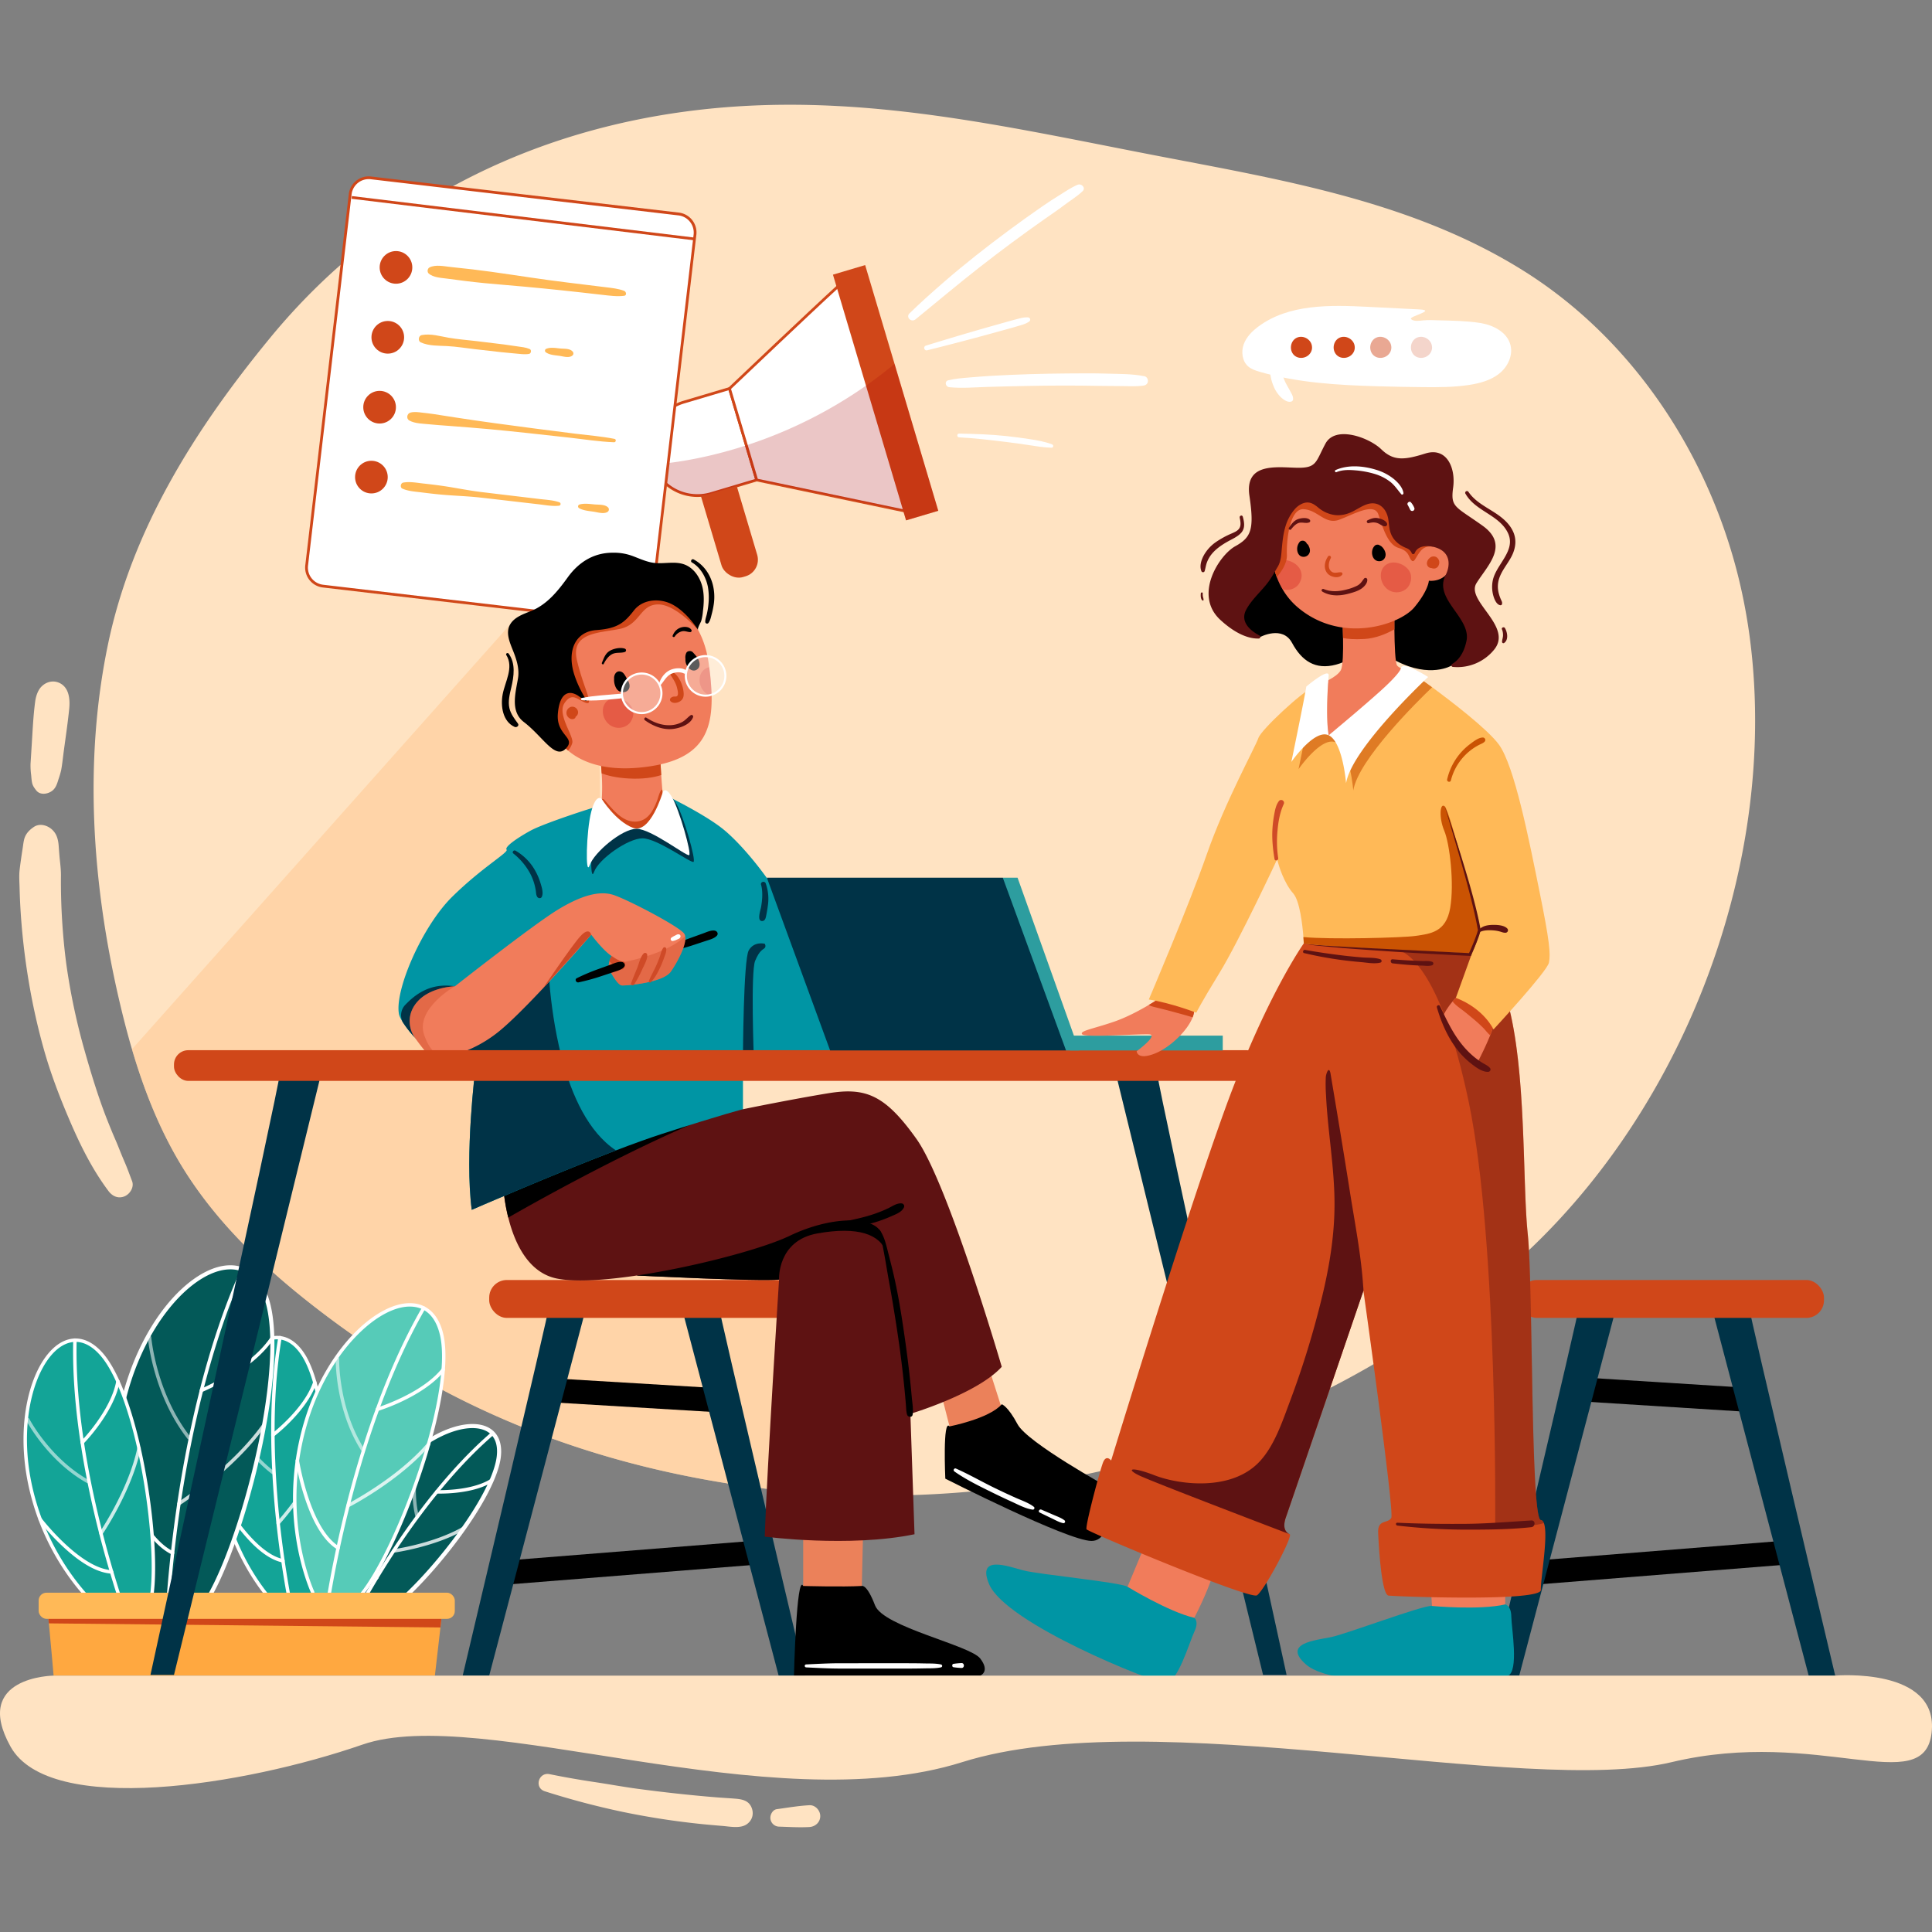 <svg id="guides" xmlns="http://www.w3.org/2000/svg" viewBox="0 0 2048 2048"><rect x="0" y="0" width="2048" height="2048" fill="#808080" stroke="none"/><defs><style>.cls-1{fill:#ffe3c2;}.cls-2{opacity:0.5;}.cls-3{fill:#ffc68d;}.cls-4{fill:#d04719;}.cls-5{fill:#fff;}.cls-6{opacity:0.23;}.cls-7{fill:#a80505;}.cls-8{fill:#ffb957;}.cls-9{fill:#13a497;}.cls-10{opacity:0.55;}.cls-11{opacity:0.79;}.cls-12{fill:#035958;}.cls-13{fill:#56cbb8;}.cls-14{fill:#ffa840;}.cls-15{fill:#003347;}.cls-16{fill:#eb815a;}.cls-17{fill:#5e1212;}.cls-18{fill:#0095a4;}.cls-19{fill:#f17c5b;}.cls-20{opacity:0.39;}.cls-21{fill:#cf4a27;}.cls-22{opacity:0.34;}.cls-23{fill:#ce1b1b;}.cls-24{opacity:0.36;}.cls-25{fill:#2d9d9f;}.cls-26{opacity:0.61;}.cls-27{fill:#ca5303;}.cls-28{opacity:0.47;}</style></defs><path class="cls-1" d="M1585.54,1356.27c-198.58,163-456,242-710.87,227.36a1033.44,1033.44,0,0,1-108.66-12c-151.85-25-289.42-79.87-413.26-171.74-61.67-45.74-120-98.12-160-163.66-23.49-38.5-40.1-80.65-52.85-124-5.36-18.17-10-36.55-14.26-55C97.7,935.62,88.85,807.32,114.18,684.45,139.61,561,207,454.7,286.18,358.34c122.26-148.85,293.57-230,485.18-244.81,158.26-12.22,305.93,23,459.75,52.47,132.59,25.44,269.57,48.68,385.83,122.27C1731.72,360.93,1811.49,482.84,1843.3,614a591.11,591.11,0,0,1,11.83,64.14C1886.61,924.55,1777.6,1198.64,1585.54,1356.27Z"/><g class="cls-2"><path class="cls-3" d="M874.67,1583.63a1033.44,1033.44,0,0,1-108.66-12c-151.85-25-289.42-79.87-413.26-171.74-61.67-45.74-120-98.12-160-163.66-23.49-38.5-40.1-80.65-52.85-124L540.69,662.05s30.45,16.49,70.94,38,17.47,247.82,19.66,371.76S705,1225.78,843.23,1282.43s30.64,237.34,27.13,246.76C869.48,1531.53,872.85,1553.1,874.67,1583.63Z"/></g><path class="cls-1" d="M140,1252c-2.54-6.59-4.87-13.25-7.68-19.73-.55-1.29-1.1-2.58-1.66-3.86h0c-.25-.6-.51-1.21-.76-1.82q-1.85-4.46-3.63-8.93-2.25-5.69-4.69-11.27c-.56-1.28-1.11-2.57-1.66-3.85-.1-.24-.21-.47-.31-.71l-.31-.76q-3.58-8.65-7-17.39c-8.9-23.2-16.06-46.86-22.83-70.75A676.46,676.46,0,0,1,73,1039.55q-1.5-8.92-2.75-17.9c-.09-.64-.16-1.31-.26-2-.11-.9-.23-1.8-.34-2.71q-.6-4.83-1.13-9.67-2-18.67-3-37.44-1.11-20.85-.91-41.74c.07-7-1-13.94-1.59-20.88-.3-3.48-.55-7-.81-10.44-.51-6.93-2.08-13.18-7.54-17.84-5-4.27-12.71-6.36-18.67-2.41-4.92,3.27-8.88,7.32-10.39,13.23-.78,3.06-1.09,6.31-1.58,9.43-1.19,7.52-2.29,15.08-3.2,22.64-.78,6.39-.23,13.07-.07,19.49q.24,9.4.74,18.79a725.55,725.55,0,0,0,8.86,79.71,680.08,680.08,0,0,0,16.35,73.32c7.2,25.53,16.73,50.3,27.18,74.67,11.28,26.3,23.88,51.75,41.08,74.72,4.13,5.53,10.33,8.46,17.1,5.61C137.8,1265.72,142.44,1258.38,140,1252Z"/><path class="cls-1" d="M63.7,724.29c-6.69-3.49-14.13-1.9-19.43,3.21-4.22,4.06-6.26,10.63-7,16.37-1.92,14.28-2.57,28.69-3.47,43.06q-.71,11.33-1.42,22.65A72.86,72.86,0,0,0,33,821.29c.28,2.79.42,5.64,1,8.39.65,3.25,2.4,5.6,4.39,8.16,4.32,5.56,12.92,3.89,17.48,0,3.55-3,4.82-7.55,6.15-11.86a88.64,88.64,0,0,0,2.82-9.65c1.28-6.88,1.92-14,2.88-20.88,2-14.8,4.19-29.57,5.68-44.44C74.3,741.39,73.34,729.33,63.7,724.29Z"/><rect class="cls-4" x="751.92" y="492.21" width="39.44" height="121.62" rx="18.34" transform="translate(-125.67 243.02) rotate(-16.57)"/><path class="cls-5" d="M773.28,411.87l28.84,96.95-48.47,14.43a50.59,50.59,0,0,1-61.8-30.76c-.4-1.08-.77-2.18-1.1-3.3a50.58,50.58,0,0,1,34-62.9Z"/><path class="cls-4" d="M739.31,526.8A52.19,52.19,0,0,1,690.48,493c-.4-1.08-.78-2.22-1.13-3.39a52,52,0,0,1,35-64.72l49.88-14.84,29.68,99.76-49.88,14.84A51.93,51.93,0,0,1,739.31,526.8Zm33-113.12-47.07,14a49.12,49.12,0,0,0-33.07,61.09c.33,1.1.69,2.18,1.07,3.19a49.15,49.15,0,0,0,60,29.88l47.08-14Z"/><path class="cls-5" d="M894.49,298.3l31.24,105,41.7,140.17-10-2.1-155.3-32.53-28.84-96.95s87.35-83,113.75-107.11C891.68,300.52,894.44,298.1,894.49,298.3Z"/><path class="cls-4" d="M969.53,545.38,801,510.07l-29.35-98.64.65-.62c.87-.83,87.66-83.31,113.77-107.13,7.78-7.09,7.86-7.07,8.83-6.8l.78.22.24.78ZM803.28,507.57l162.06,33.94L893.7,300.74c-1,.89-2.76,2.43-5.69,5.1-24.89,22.7-105,98.81-113.08,106.47Z"/><rect class="cls-4" x="920.98" y="280.43" width="35.61" height="271.75" transform="translate(-79.74 285.02) rotate(-16.57)"/><g class="cls-6"><path class="cls-7" d="M948.28,385.77l46.33,155.68-34.14,10.16-3.05-10.26-155.3-32.53-48.47,14.43a50.59,50.59,0,0,1-61.8-30.76c16.26-1.15,53-5.31,99.34-20.42A480.7,480.7,0,0,0,918,408.81q3.87-2.7,7.75-5.53Q937,395,948.28,385.77Z"/></g><path class="cls-5" d="M970.46,338.55c22.54-18.39,44.79-37.14,67.71-55.08s46.13-35.1,69.85-51.75c6.51-4.57,13.14-9,19.47-13.8,6.65-5.06,13.89-9.4,20-15.14,3.93-3.69-1.06-8.68-5.31-6.88-6.7,2.85-12.66,7-18.87,10.83s-12.23,7.75-18.22,11.89q-18.19,12.58-36,25.78c-23.35,17.33-46.35,35.33-68.31,54.39-12.5,10.85-24.88,21.83-36.69,33.42-4.2,4.13,2,9.92,6.35,6.34Z"/><path class="cls-5" d="M982.84,371.32q27.45-6.82,54.75-14.17c8.87-2.38,17.72-4.86,26.57-7.29,4.67-1.28,9.33-2.56,14-3.95,4.32-1.29,9.06-2.38,12.77-5.05a2.38,2.38,0,0,0-1.19-4.4c-4.57-.36-9.18,1.16-13.55,2.29s-8.87,2.4-13.29,3.66c-9.07,2.57-18.15,5.1-27.2,7.72q-27.17,7.9-54.19,16.24c-3.15,1-1.85,5.76,1.37,4.95Z"/><path class="cls-5" d="M1006.24,410.45c13.1,1.3,26.64.16,39.77-.28,13.51-.45,27-.69,40.53-1q39.82-.87,79.66-.11c7.48.14,15,.09,22.44.2,7.78.12,15.44.52,23.17-.43,2.55-.31,4.64-1.7,5-4.42.32-2.36-1.16-5.1-3.66-5.6-13.14-2.66-27.05-2.34-40.44-2.77s-27.06-.26-40.56-.17c-27.05.19-54.08,1-81.08,2.52-7.74.45-15.43,1.08-23.15,1.72s-15.24,1.21-22.68,3c-4.36,1-3,6.93,1,7.33Z"/><path class="cls-5" d="M1016.7,463.6c16.44.86,32.87,2.86,49.22,4.82,8.24,1,16.47,2.15,24.67,3.4,8,1.22,16.06,2.64,24.12,2.76,2.16,0,2.31-2.87.48-3.56-7.74-2.95-16.14-4.37-24.3-5.62s-16.15-2.28-24.26-3.16c-16.63-1.81-33.23-2.25-49.93-2.61-2.57-.06-2.54,3.84,0,4Z"/><rect class="cls-5" x="346.88" y="206.2" width="368.02" height="435.71" rx="19.75" transform="translate(52.98 -58.93) rotate(6.69)"/><path class="cls-4" d="M671,661.15a21.26,21.26,0,0,1-2.51-.15L342.22,622.75a21.21,21.21,0,0,1-18.6-23.54L369.75,205.7a21.23,21.23,0,0,1,23.54-18.6l326.28,38.25a21.24,21.24,0,0,1,18.6,23.54L692,642.4a21.22,21.22,0,0,1-21,18.75Zm-2.17-3a18.29,18.29,0,0,0,20.29-16l46.14-393.51a18.32,18.32,0,0,0-16-20.3L393,190a18.29,18.29,0,0,0-20.3,16L326.52,599.55a18.31,18.31,0,0,0,16,20.3Z"/><rect class="cls-4" x="552.32" y="44.76" width="2.92" height="368.02" transform="matrix(0.12, -0.99, 0.99, 0.12, 262.09, 752.15)"/><circle class="cls-4" cx="419.76" cy="283.45" r="17.31"/><circle class="cls-4" cx="411.07" cy="357.55" r="17.31"/><circle class="cls-4" cx="402.39" cy="431.65" r="17.31"/><circle class="cls-4" cx="393.7" cy="505.75" r="17.31"/><path class="cls-8" d="M454.46,290c4.94,4.14,12.64,4.48,18.81,5.28,6.74.88,13.47,1.78,20.22,2.62,13.69,1.7,27.39,3,41.14,4.11q40.85,3.42,81.57,8l22.37,2.54c7.56.85,15.52,2,23.1,1,3-.4,2.15-4.39,0-5.22-6.06-2.34-13.07-3.06-19.49-3.85L622,302c-13.54-1.64-27.09-3.29-40.61-5.12-26.9-3.66-53.7-8.15-80.66-11.35-7.69-.92-15.39-1.71-23.1-2.52-6.87-.72-15.88-2.77-22.3.46-2.25,1.13-2.81,4.85-.84,6.51Z"/><path class="cls-8" d="M446,362.93c8.63,3.91,18.67,3.43,27.95,3.93,9.81.52,19.65,2.14,29.41,3.27q14.34,1.67,28.69,3.25c4.77.52,9.56.94,14.34,1.37s9.62,1.22,14.39.41c2.29-.39,2.89-4.26.68-5.2-4.23-1.79-8.78-2.16-13.31-2.82s-9.29-1.39-13.95-2q-14.7-1.85-29.41-3.58c-9.62-1.14-19.39-1.88-28.94-3.5-9.4-1.6-19.26-4.71-28.85-2.85-3.39.66-4.26,6.22-1,7.69Z"/><path class="cls-8" d="M433.91,445.77c6,3.34,14.31,3.28,21.06,4,6.94.73,13.93,1.13,20.89,1.68,14.18,1.12,28.36,2.14,42.52,3.46,28.13,2.63,56.23,5.8,84.31,8.91,16,1.78,32.18,4.38,48.28,5,2,.07,2.51-3.16.48-3.57-13.66-2.71-27.73-3.8-41.55-5.51q-21.27-2.62-42.52-5.42c-28.21-3.69-56.37-7.4-84.49-11.76-7.84-1.22-15.68-2.47-23.54-3.66-3.85-.58-7.72-1-11.59-1.45-4.26-.49-8.55-1.22-12.75-.05-3.73,1.05-4.59,6.45-1.1,8.39Z"/><path class="cls-8" d="M426.63,518c6.46,2.8,13.57,3.1,20.49,4,6.71.83,13.41,1.64,20.14,2.26,13.9,1.29,27.85,1.61,41.73,3.16s27.82,3.21,41.73,4.81l20.14,2.32c6.93.8,14.64,2.31,21.59,1.53a1.86,1.86,0,0,0,.49-3.63c-6.34-2.29-14-2.64-20.64-3.44l-20.14-2.4q-20.86-2.48-41.73-5c-14.06-1.69-27.9-4.64-41.92-6.63-6.64-.94-13.29-1.73-20-2.47-7-.77-14.09-2.19-21.08-.94-2.84.5-3.58,5.26-.84,6.44Z"/><path class="cls-8" d="M613.76,538.62c4.45,2.56,10.19,3,15.19,3.75,4.46.62,10.92,2.8,15,.32a3.08,3.08,0,0,0,.62-4.79c-3.44-3.41-10-2.78-14.57-3.21-5-.47-10.81-1.34-15.73.12a2.11,2.11,0,0,0-.5,3.81Z"/><path class="cls-8" d="M578.7,373.51c4,2.82,9.36,3,14.08,3.66,4.09.56,10.14,2.6,13.72-.1a2.83,2.83,0,0,0,.56-4.35c-2.87-3.48-9.1-2.91-13.23-3.31-4.75-.46-10.05-1.52-14.64.28a2.12,2.12,0,0,0-.49,3.82Z"/><path class="cls-9" d="M292.09,1701.25s-58.42-57.26-61.31-153.84,57.26-163.68,90.8-111.05,30.66,226.14,9.26,261.42S292.09,1701.25,292.09,1701.25Z"/><path class="cls-5" d="M310.09,1716.24h-.35c-10.86-.25-18-12-19.12-13.87-1.83-1.84-15.51-15.91-29.69-40.92a247.06,247.06,0,0,1-32-114c-.94-31.23,4.76-62,16-86.63,10.52-23,25.09-38.79,40-43.37,14.42-4.43,28,1.93,38.16,17.92,15.06,23.63,24.6,75.28,25.52,138.17.84,57.47-5.69,107.78-16.24,125.18C325.35,1710.35,317.84,1716.24,310.09,1716.24Zm-16.4-15.86c.06.12,6.69,12,16.14,12.21,6.48.14,13-5.16,19.45-15.75,10.07-16.61,16.53-67.28,15.71-123.23-.91-62.25-10.24-113.19-24.95-136.27-9.36-14.69-21.12-20.35-34-16.39-13.88,4.28-27.63,19.37-37.72,41.4-11,24.13-16.63,54.32-15.71,85A243.58,243.58,0,0,0,264,1659.53c14.67,25.9,29.18,40.28,29.33,40.42l.19.19Z"/><path class="cls-5" d="M311.17,1719.27a1.83,1.83,0,0,1-1.78-1.41c-.09-.41-9.47-41.58-15.9-98.84-5.93-52.88-10.49-130.72,1.47-201.25a1.83,1.83,0,1,1,3.6.61c-11.89,70.1-7.35,147.55-1.44,200.18,6.4,57.07,15.74,98.07,15.83,98.48a1.83,1.83,0,0,1-1.37,2.19A1.9,1.9,0,0,1,311.17,1719.27Z"/><g class="cls-10"><path class="cls-5" d="M289.25,1562.72a1.78,1.78,0,0,1-1.11-.38c-36.19-27.65-51.51-70.91-51.66-71.35a1.82,1.82,0,1,1,3.45-1.19c.15.42,15.13,42.67,50.43,69.64a1.83,1.83,0,0,1-1.11,3.28Z"/></g><path class="cls-5" d="M289.27,1523.07a1.83,1.83,0,0,1-1.11-3.28c.34-.26,34.4-26.44,43.83-55a1.83,1.83,0,0,1,3.47,1.15c-5.13,15.53-17.13,30.15-26.3,39.67a180.3,180.3,0,0,1-18.79,17.08A1.77,1.77,0,0,1,289.27,1523.07Z"/><g class="cls-11"><path class="cls-5" d="M294.84,1616.41a1.78,1.78,0,0,1-1.23-.49,1.83,1.83,0,0,1-.11-2.58c.35-.37,35-38.35,49.86-78.75a1.83,1.83,0,0,1,3.43,1.27c-15.14,41.08-50.25,79.57-50.6,80A1.83,1.83,0,0,1,294.84,1616.41Z"/></g><path class="cls-5" d="M299.92,1656.31a1.55,1.55,0,0,1-.37,0c-13.83-2.8-29-14.4-45-34.49a241.08,241.08,0,0,1-19.91-29.18,1.83,1.83,0,0,1,3.19-1.78c.31.56,31.37,55.57,62.49,61.87a1.83,1.83,0,0,1-.36,3.62Z"/><path class="cls-12" d="M157.45,1702.81s-55.55-92-27.24-215.27,127.24-188.16,152.6-110.32S247,1673.8,208,1711.34,157.45,1702.81,157.45,1702.81Z"/><path class="cls-5" d="M180.68,1728.26a20.41,20.41,0,0,1-5.63-.78c-13.71-3.93-18.92-21.17-19.64-23.82-1.61-2.77-14.61-25.68-24.31-61.69a321.59,321.59,0,0,1-3-154.92c9.13-39.78,26.55-76.78,49-104.17,20.95-25.53,44.68-40.69,65.1-41.6,19.83-.88,35,11.64,42.68,35.26,11.37,34.91,6.43,103.46-13.22,183.38-18,73-42.92,134.51-62.13,153C199,1723.12,189.27,1728.26,180.68,1728.26Zm-21.11-26c.07.28,4.62,17.55,16.7,21,8.3,2.37,18.47-2.18,30.24-13.51,18.36-17.68,43.41-79.73,60.9-150.89,19.47-79.15,24.44-146.81,13.31-181-7.13-21.89-20.38-33.05-38.32-32.24-19.18.85-41.74,15.43-61.91,40-22.06,26.88-39.16,63.24-48.15,102.37a317.23,317.23,0,0,0,2.95,152.64c10.14,37.72,23.9,60.77,24,61l.17.28Z"/><path class="cls-5" d="M176.43,1731.51h-.05a1.82,1.82,0,0,1-1.78-1.87c0-.55,1.69-55.77,12.46-130.4,9.94-68.9,29.89-168.94,68.48-254.2a1.83,1.83,0,0,1,3.33,1.51c-38.41,84.86-58.28,184.51-68.19,253.16-10.74,74.43-12.41,129.48-12.43,130A1.83,1.83,0,0,1,176.43,1731.51Z"/><g class="cls-10"><path class="cls-5" d="M200.32,1526a1.83,1.83,0,0,1-1.44-.7c-36.9-47-42.09-106.68-42.14-107.28a1.83,1.83,0,1,1,3.64-.29c.05.58,5.17,59.25,41.37,105.31a1.83,1.83,0,0,1-.3,2.57A1.87,1.87,0,0,1,200.32,1526Z"/></g><path class="cls-5" d="M213.47,1475.75a1.83,1.83,0,0,1-.69-3.52c.52-.22,52.79-22.07,74.38-55.23a1.83,1.83,0,0,1,3.06,2c-6.43,9.87-19.7,25-46.5,41.29a243.8,243.8,0,0,1-29.55,15.33A1.9,1.9,0,0,1,213.47,1475.75Z"/><g class="cls-11"><path class="cls-5" d="M189.67,1595.8a1.83,1.83,0,0,1-1-3.37c.57-.36,57.41-37,89.85-83.23a1.82,1.82,0,1,1,3,2.09c-32.86,46.89-90.3,83.85-90.88,84.22A1.75,1.75,0,0,1,189.67,1595.8Z"/></g><path class="cls-5" d="M182.92,1648a1.9,1.9,0,0,1-.8-.18c-16.59-8.11-32-27.76-45.75-58.42a314.37,314.37,0,0,1-15.7-43.51,1.82,1.82,0,1,1,3.53-.92c.22.81,21.67,81.08,59.52,99.56a1.83,1.83,0,0,1-.8,3.47Z"/><path class="cls-12" d="M369.61,1698.06s-7.37-67.74,41.84-131.07,123.45-74.21,117.24-22.68-99.83,161-132.27,172.17S369.61,1698.06,369.61,1698.06Z"/><path class="cls-5" d="M383.65,1721.19c-4.55,0-8.24-1.21-11-3.63-7-6.08-5.57-17.44-5.22-19.58-.24-2.5-1.53-18.75,2.52-42.08a204.77,204.77,0,0,1,39.8-90.26c16-20.53,36-37.23,56.32-47,19.07-9.18,37-11.57,49.2-6.55,12,4.93,17.55,16.48,15.62,32.52-2.8,23.25-24,61.51-56.76,102.33-29.93,37.3-60.86,66.09-77,71.64A42.12,42.12,0,0,1,383.65,1721.19Zm-11.89-22.72c0,.11-2,10.87,3.73,15.78,3.91,3.38,10.71,3.43,20.21.16,15.16-5.22,46-34.11,75-70.25,32.25-40.21,53.12-77.63,55.83-100.11,1.7-14.1-2.77-23.76-12.93-27.94-11.05-4.55-27.69-2.2-45.64,6.44-19.76,9.52-39.21,25.77-54.76,45.78a200.38,200.38,0,0,0-38.94,88.32c-4.21,24.26-2.47,41-2.45,41.17l0,.33Z"/><path class="cls-5" d="M373.34,1720.41a1.82,1.82,0,0,1-1.63-2.64,812.47,812.47,0,0,1,42-71.73c24.15-37,62.39-89.26,107.42-128a1.83,1.83,0,0,1,2.38,2.77c-44.7,38.48-82.7,90.42-106.71,127.21-26,39.91-41.71,71.1-41.86,71.41A1.83,1.83,0,0,1,373.34,1720.41Z"/><g class="cls-10"><path class="cls-5" d="M442,1608.58a1.82,1.82,0,0,1-1.78-1.41c-8.72-37.05,4.32-73,4.45-73.33a1.83,1.83,0,0,1,3.43,1.26c-.13.35-12.78,35.28-4.32,71.24a1.82,1.82,0,0,1-1.36,2.19A1.51,1.51,0,0,1,442,1608.58Z"/></g><path class="cls-5" d="M466.58,1583.29c-2.22,0-3.54-.06-3.68-.07a1.82,1.82,0,1,1,.16-3.64c.36,0,36.05,1.4,57.14-11.79a1.82,1.82,0,1,1,1.94,3.09c-9.29,5.81-22.09,9.65-38.05,11.42A161.18,161.18,0,0,1,466.58,1583.29Z"/><g class="cls-11"><path class="cls-5" d="M417.21,1645.91a1.83,1.83,0,0,1-.24-3.64c.43,0,42.77-5.9,73.66-23.78a1.84,1.84,0,0,1,2.5.67,1.82,1.82,0,0,1-.67,2.49c-31.53,18.25-74.57,24.18-75,24.24Z"/></g><path class="cls-5" d="M399.38,1674.14a1.79,1.79,0,0,1-1.41-.68c-7.48-9.21-11.13-24.77-10.86-46.25a199.34,199.34,0,0,1,2.61-29.32,1.82,1.82,0,1,1,3.59.65c-.09.52-9.14,52.12,7.49,72.62a1.83,1.83,0,0,1-1.42,3Z"/><path class="cls-9" d="M117.22,1716.15s-69.43-50.81-87-150.91,35-179,77.8-129.27,66,230.78,49,270.73S117.22,1716.15,117.22,1716.15Z"/><path class="cls-5" d="M135.9,1729.11c-10.42,0-18.67-10-20-11.65-2.08-1.57-18.75-14.49-37.06-38.11a259.92,259.92,0,0,1-50.44-113.8c-5.67-32.35-4.37-65.22,3.65-92.55,7.49-25.48,20.25-44.11,35-51.1,14.3-6.77,29.32-2.2,42.31,12.88,19.22,22.31,36.92,74.62,47.35,139.94,9.53,59.68,10.32,113,2,132.69C153.06,1720.74,146,1728,137.84,1729A16,16,0,0,1,135.9,1729.11Zm-17.22-14.06c.14.19,8.83,11.53,18.73,10.32,6.8-.83,12.84-7.35,17.94-19.38,8-18.82,7.09-72.56-2.19-130.7-10.33-64.67-27.72-116.31-46.51-138.13-12-13.91-25.13-18.05-38-12-13.83,6.55-25.89,24.35-33.08,48.83-7.88,26.8-9.14,59.08-3.56,90.89A256.32,256.32,0,0,0,81.67,1677c19.18,24.76,36.46,37.54,36.63,37.67l.22.16Z"/><path class="cls-5" d="M139.53,1732a1.85,1.85,0,0,1-1.71-1.17c-.16-.41-16.12-41.84-31.43-100.48-14.14-54.14-30.61-134.47-28.78-209.68a1.83,1.83,0,1,1,3.65.09c-1.82,74.77,14.58,154.71,28.65,208.62,15.26,58.45,31.16,99.72,31.32,100.13a1.82,1.82,0,0,1-1,2.36A1.72,1.72,0,0,1,139.53,1732Z"/><g class="cls-10"><path class="cls-5" d="M93.12,1572.29a1.75,1.75,0,0,1-.88-.23c-41.82-23.32-64.27-66-64.49-66.45a1.82,1.82,0,1,1,3.24-1.68c.22.42,22.2,42.17,63,64.94a1.83,1.83,0,0,1-.9,3.42Z"/></g><path class="cls-5" d="M87.17,1531a1.83,1.83,0,0,1-1.3-3.11,189.59,189.59,0,0,0,16.65-20.22c7.86-11,17.84-27.44,20.72-43.68a1.82,1.82,0,1,1,3.59.64c-3,16.93-13.28,33.93-21.38,45.22a194.38,194.38,0,0,1-17,20.6A1.85,1.85,0,0,1,87.17,1531Z"/><g class="cls-11"><path class="cls-5" d="M107,1627.34a1.76,1.76,0,0,1-1-.32,1.82,1.82,0,0,1-.48-2.54c.3-.44,30.64-45.21,40.06-89.52a1.83,1.83,0,1,1,3.57.76c-9.57,45-40.31,90.37-40.62,90.82A1.81,1.81,0,0,1,107,1627.34Z"/></g><path class="cls-5" d="M118.33,1668.11h-.11c-14.8-.83-32.3-10.62-52-29.09a254.75,254.75,0,0,1-25.11-27.37,1.83,1.83,0,0,1,2.9-2.22c.41.53,41.05,53.16,74.44,55a1.83,1.83,0,0,1-.1,3.65Z"/><path class="cls-13" d="M331.4,1687.72s-39.72-84.53-4.36-189S453.47,1346.31,468.42,1416s-57.22,254.21-94.17,283.44S331.4,1687.72,331.4,1687.72Z"/><path class="cls-5" d="M351.07,1711.79a17.79,17.79,0,0,1-6.65-1.25c-11.46-4.56-14.4-20-14.79-22.29-1.12-2.48-10.3-23.47-15.47-55.57a281.9,281.9,0,0,1,11.15-134.59c11.42-33.76,29.74-64.38,51.59-86.23,20.36-20.35,42.17-31.43,59.84-30.42,17.06,1,28.95,13.11,33.46,34.16,6.7,31.24-3.65,90.26-27.69,157.89-22,61.79-48.94,113-67.13,127.38C366.2,1708.13,358.05,1711.79,351.07,1711.79Zm-17.86-24.33c0,.24,2.42,15.66,12.57,19.7,7,2.76,16.16-.32,27.34-9.16,17.42-13.78,44.54-65.49,65.95-125.74,23.82-67,34.13-125.29,27.56-155.89-4.19-19.58-14.6-30.39-30.1-31.28-16.63-1-37.42,9.74-57,29.35C358,1435.9,340,1466,328.77,1499.26a278.3,278.3,0,0,0-11,132.7c5.4,33.59,15.21,54.78,15.31,55l.12.24Z"/><path class="cls-5" d="M345.38,1714.48l-.24,0a1.83,1.83,0,0,1-1.57-2c.06-.47,6.41-48.24,22.33-112.07,14.69-58.94,40.79-144,81.65-214.72a1.83,1.83,0,1,1,3.17,1.83c-40.65,70.31-66.63,155-81.27,213.72-15.87,63.64-22.2,111.24-22.26,111.72A1.83,1.83,0,0,1,345.38,1714.48Z"/><g class="cls-10"><path class="cls-5" d="M384.24,1538.21a1.8,1.8,0,0,1-1.54-.86c-27.69-43.93-26.86-96.25-26.85-96.77a1.83,1.83,0,1,1,3.65.08c0,.51-.8,51.77,26.28,94.75a1.82,1.82,0,0,1-1.54,2.8Z"/></g><path class="cls-5" d="M400,1495.78a1.83,1.83,0,0,1-.53-3.57c.48-.15,47.42-14.63,68.93-41.49a1.82,1.82,0,1,1,2.85,2.28c-6.43,8-19.25,20.08-43.84,31.92a208.93,208.93,0,0,1-26.88,10.78A1.59,1.59,0,0,1,400,1495.78Z"/><g class="cls-11"><path class="cls-5" d="M368.86,1597.89a1.83,1.83,0,0,1-.84-3.45c.53-.27,52.75-27.15,84.8-64.49a1.83,1.83,0,1,1,2.77,2.38c-32.53,37.9-85.38,65.09-85.91,65.36A1.74,1.74,0,0,1,368.86,1597.89Z"/></g><path class="cls-5" d="M358.39,1642.61a1.86,1.86,0,0,1-1-.27c-13.64-8.47-25.2-26.88-34.36-54.7a274.92,274.92,0,0,1-9.68-39.12A1.83,1.83,0,1,1,317,1548c.11.71,11.46,72.07,42.36,91.27a1.82,1.82,0,0,1-1,3.37Z"/><path class="cls-14" d="M469.56,1702.17l-2.67,23L461,1776.23H56.82s-3-34.82-5-55.39c-.79-8.2-1.41-14.13-1.59-14.7Z"/><path class="cls-4" d="M469.56,1702.17l-2.67,23-415.08-4.33c-.79-8.2-1.41-14.13-1.59-14.7Z"/><rect class="cls-8" x="40.97" y="1688.31" width="441.14" height="27.74" rx="8.29"/><rect x="580.27" y="1465.58" width="185.2" height="25.44" transform="matrix(1, 0.06, -0.06, 1, 94.1, -39.32)"/><rect x="533.76" y="1643.36" width="280.31" height="25.44" transform="translate(-129.44 58.78) rotate(-4.56)"/><path class="cls-15" d="M581.86,1385.17c1.33.13-91.39,391.07-91.39,391.07h28.1l103.75-394Z"/><path class="cls-15" d="M762.11,1385.17c-1.34.13,91.38,391.07,91.38,391.07H825.4l-103.76-394Z"/><rect class="cls-4" x="518.57" y="1356.85" width="323.05" height="40.18" rx="18.69"/><rect x="1672.16" y="1465.58" width="185.2" height="25.44" transform="translate(96.26 -107.84) rotate(3.6)"/><rect x="1625.64" y="1643.36" width="280.31" height="25.44" transform="translate(-125.99 145.53) rotate(-4.56)"/><path class="cls-15" d="M1673.74,1385.17c1.34.13-91.38,391.07-91.38,391.07h28.09l103.76-394Z"/><path class="cls-15" d="M1854,1385.17c-1.33.13,91.39,391.07,91.39,391.07h-28.1l-103.75-394Z"/><rect class="cls-4" x="1610.45" y="1356.85" width="323.05" height="40.18" rx="18.69"/><polygon class="cls-16" points="851.41 1616.38 851.41 1709.93 912.87 1709.93 915.59 1596.26 851.41 1616.38"/><path class="cls-16" d="M996.08,1471.16c.55,1.63,19,74.51,19,74.51l52.76-34.26-24-75.06Z"/><path class="cls-17" d="M969.43,1626.36c-69.07,14.33-158.81,2.52-158.81,2.52,2.72-76.68,15.22-272.48,15.22-272.48h0c-21.35,2.16-150.6-4.32-150.6-4.32s41.87-35.94,60.9-56.06c11.73-12.4,67.6-35.73,116.93-50.67,30.76-9.33,59-15.39,72.34-13.51,34.82,4.89,33.19,35.35,34.27,91.86S969.43,1626.36,969.43,1626.36Z"/><path d="M939.59,1327.76c-6.46-19.38-30-27.93-73-20.31s-40.79,49-40.79,49h0c-21.35,2.16-150.6-4.32-150.6-4.32s41.87-35.94,60.9-56.06c11.73-12.4,67.6-35.73,116.93-50.67,40,2,73.17,17.85,86.56,32.72C963.59,1304.73,946.05,1347.16,939.59,1327.76Z"/><path class="cls-17" d="M1061.9,1448.86c-26.11,28.83-97.36,50-97.36,50S943.32,1320.5,933,1304.73s-53.3-15.23-96.26,5.44-192.54,56-246.39,45.15c-30.71-6.21-45-38.24-51.55-64.63a198.66,198.66,0,0,1-5.56-36.54s121-81.53,176-101.28c6.91-2.48,12.78-4,17.23-4.23,39.86-2.18,61.11,27.19,61.11,27.19s50.24-10.33,89.95-16.86,60.37,1.08,94,48.41S1061.9,1448.86,1061.9,1448.86Z"/><path d="M730.58,1192.78c-81.48,35.33-169.18,84.93-191.79,97.91a198.66,198.66,0,0,1-5.56-36.54s121-81.53,176-101.28C746.51,1162.39,764.05,1178.26,730.58,1192.78Z"/><path class="cls-18" d="M787.57,1099.11v76.72s-19.92,4.89-85.73,26.11c-13.85,4.46-30.8,10.6-48.94,17.54-68.07,26-152.84,63-152.84,63-7.62-58.74,3.81-149,3.81-149,.48-4.83,7-9,17.67-12.55,16.1-5.36,41.73-9.4,70.87-12.46C675.67,1099.7,787.57,1099.11,787.57,1099.11Z"/><path class="cls-19" d="M705,868.23a45.62,45.62,0,0,1-23.88,23.09c-17.79,7.44-58.13-8.23-48.31-23.09,2.19-3.31,3.57-8.39,4.4-14.28h0l.71-6.82a216,216,0,0,0-.14-27.34c-.61-9.83-1.52-17.11-1.52-17.11s67.16-34.5,64.24-19.37c-1.22,6.29-.65,22,.44,38.27.34,5.19.74,10.43,1.15,15.43l0,.47c.42,5.14.86,10,1.26,14.3l.08.87C704.32,861.9,705,868.23,705,868.23Z"/><path class="cls-4" d="M703.46,852.64l-.65,1.94a46.3,46.3,0,0,1-6.08,12.13c-4.57,6.4-12.4,13-20.39,14.22-9.51,1.42-18.61-3.73-25.76-9.51-5.56-4.49-11-10.53-13.38-17.47h0l.71-6.82a2.13,2.13,0,0,1,2.54.62c9.07,9.94,19.13,24.36,34.52,23.1,7.24-.59,12.48-4.9,16.26-11a66.25,66.25,0,0,0,5.29-11.16c1.31-3.4,2-7.1,3.82-10.27a2.81,2.81,0,0,1,1.74-1.39l0,.47,1.26,14.3Z"/><path class="cls-4" d="M700.93,821.57c-8.23,2.76-19.94,4.47-34.52,3.66-13.36-.74-22.59-3.11-28.64-5.45-.61-9.83-1.52-17.11-1.52-17.11s67.16-34.5,64.24-19.37C699.27,789.59,699.84,805.33,700.93,821.57Z"/><path class="cls-18" d="M883.89,1116.41c-.33,2.77-40.74,4.35-96.32,5.1-57,.79-129.88.73-191.9.24-27.67-.22-53.18-.53-74.13-.89-29.38-.5-49.8-1.1-54.71-1.7a6.34,6.34,0,0,1-.71-.1c-7.46-1.47-17.8-10-26.52-19.39a117.4,117.4,0,0,1-12.75-16.28l0,0c-2.11-3.37-3.52-6.31-3.92-8.38-4.86-25.21,24.62-93.14,56.48-124.46s60-47,57.59-49.9,11.42-12.48,25.49-20.18,67.41-25,70.07-25.21c1.43-.14,22.85,25.2,42.2,23.3,16.36-1.6,30.86-30.13,34.5-33.65,0,0,37.43,18.21,56.8,33.65s47.25,49.42,62.91,77S885,1107.65,883.89,1116.41Z"/><path class="cls-15" d="M642.62,854.16s10.87,24.56,30.44,24.47c21.08-.1,34-31.08,34-31.08s2.37-8.49,10.06,4.78,21,60,18,61.32-38.61-25-54-25-46.59,22.05-51.37,35.58-3.72-36.09,1.59-56.53S642.62,854.16,642.62,854.16Z"/><path class="cls-19" d="M689.93,812.2c-40.32,6.28-69.49-1-87.74-16.6-11.46-9.78-18.62-22.81-21.52-37.76-7.54-38.76,3.77-93.12,38.21-110.88S698,631.35,698,631.35c1.21.4,26.28,7.53,42,36.37,5.15,9.43,9.29,21.16,11.28,35.75.17,1.28.34,2.54.5,3.8A279.5,279.5,0,0,1,754.34,738C755.07,777.89,741.83,804.12,689.93,812.2Z"/><path class="cls-4" d="M740,667.72h0s-24.17-27.76-43.09-27-18.21,21.61-40.15,26-52.12,3.63-45.14,33.32S630.09,748,621.1,745s-14.46-11.83-22.69.32,10.19,34.84,8.22,42.32a21.15,21.15,0,0,1-4.44,8c-11.46-9.78-18.62-22.81-21.52-37.76-7.54-38.76,3.77-93.12,38.21-110.88S698,631.35,698,631.35C699.22,631.75,724.29,638.88,740,667.72Z"/><path class="cls-15" d="M652.9,1219.48c-68.07,26-152.84,63-152.84,63-7.62-58.74,3.81-149,3.81-149,.48-4.83,7-9,17.67-12.55-29.38-.5-49.8-1.1-54.71-1.7,7.91-19.8,16.93-35.39,26.83-42.43,23.49-16.7,86.69-76.73,86.69-76.73s-.4,53,12.06,108.4c1,4.44,2.08,8.9,3.26,13.35C606.08,1161.25,623.55,1199.93,652.9,1219.48Z"/><path class="cls-5" d="M637.92,847s14.79,23.65,33.1,30.55,31.35-37.16,31.35-37.16,2.36-8.49,10.06,4.78,21,60,18.05,61.32-40.35-27.93-55.74-27.93-44.86,25-49.64,38.54-3.71-36.1,1.6-56.53S637.92,847,637.92,847Z"/><path d="M740,667.72c-1-1.48,2.74-7.8,3.27-9.36a53.15,53.15,0,0,0,1.85-10.26c1-7.92,1.42-16-.11-23.88-2.17-11.22-9.12-22.21-19.9-26-10.1-3.54-21.29-.22-31.91-1.55-7.67-1-14.72-4.3-21.87-7a57,57,0,0,0-22.05-3.77c-20.23.07-36,10.2-47.53,26.21-10.68,14.8-22.13,29-39.49,35.87-7.8,3.09-17.18,6.35-21.58,14.08-4.91,8.63-.29,19,3,27.31,3.82,9.49,7.13,19.46,5.39,29.83-2.55,15.25-8.4,35,6.24,46.18,20.45,15.61,33,40.15,44.5,28.15s-10.59-13.61-8.44-37.3,13-24.66,22.07-18.3c17,12,3.53,2.34-4.55-22.42s.29-46,23.44-47.62,30.09-8.55,39.78-20.93,29-13.47,42.73-5C725,648.07,733.55,658,740,667.72Z"/><path class="cls-15" d="M439.6,1099.67a117.4,117.4,0,0,1-12.75-16.28l0,0a16,16,0,0,1,3.09-18.56c8.55-8.74,24.74-23.65,52.21-19.28C482.13,1045.52,423.08,1058.31,439.6,1099.67Z"/><path d="M711.73,1008.1a220.71,220.71,0,0,0,25-6.89l11.65-3.85c3.81-1.27,8.56-2.4,11.4-5.35,2.15-2.22.38-5.19-2.3-5.55-3.94-.53-8.39,1.62-12,2.94l-12.24,4.41a217.27,217.27,0,0,0-23.35,9.85c-2.58,1.29-.7,5,1.88,4.44Z"/><path class="cls-19" d="M711.17,1029.87c-8.37,12.19-48.58,15.1-52,14.74s-8.19-7.46-12.38-14.92c-4-7.11,1.29-15.38,1.79-16.14a.11.11,0,0,1,0,0c-9.28-5.82-21.83-22.74-21.83-22.74s-64,74.4-96.6,101.51c-19.5,16.23-40.63,24.57-55.69,27.39-.7.14-1.37.26-2,.37h-.05c-9,1.44-15.55.79-17.72-1.38-5.83-5.82-15.06-19-15.06-19-5.28-7.22-10.23-24.13,3.78-38.87s38.75-15.28,38.75-15.28,82.77-65.13,109-81.14,44.21-19.83,57.67-16.19,72,34.2,76.58,41.66a7.31,7.31,0,0,1,.92,2.49C727.93,1001.15,718.74,1018.85,711.17,1029.87Z"/><g class="cls-20"><path class="cls-21" d="M472.38,1120c-9,1.44-15.55.79-17.72-1.38-5.83-5.82-15.06-19-15.06-19-5.28-7.22-10.23-24.13,3.78-38.87s38.75-15.28,38.75-15.28-42.11,23.88-32.49,51.64C457.09,1118.65,467.88,1120.36,472.38,1120Z"/></g><path class="cls-21" d="M648.59,1013.5s7.12,5.6,11.68,5.78,1.83,9.13-1.64,8.4-12.65-8.47-12.65-8.47S646.58,1015,648.59,1013.5Z"/><g class="cls-20"><path class="cls-21" d="M711.17,1029.87c-8.37,12.19-48.58,15.1-52,14.74s-8.19-7.46-12.38-14.92c-4-7.11,1.29-15.38,1.79-16.14a.11.11,0,0,1,0,0s8,5.53,13,6.21c0,0,23.66-4.26,44.65-14.12,9.84-4.62,16.11-9.44,20-13.25C727.93,1001.15,718.74,1018.85,711.17,1029.87Z"/></g><path class="cls-21" d="M626.76,990.76s-2.14-8.61-11.46,1.58-39.67,55.26-39.67,55.26Z"/><path class="cls-15" d="M810.66,1000.41s-11.23-3-16.95,7-6.14,113.4-6.14,113.4l11.54,1.32s-3.49-91.91,1.38-103.63,8.48-11.72,10.17-13.63S810.66,1000.41,810.66,1000.41Z"/><path class="cls-4" d="M612.54,753.47a6.25,6.25,0,0,0-5.59-4.34,5.44,5.44,0,0,0-1.21.09,2.71,2.71,0,0,0-1.42.45,6.67,6.67,0,0,0-3.08,2.91,6.49,6.49,0,0,0,.4,6.85c1.63,2.29,4.53,3.74,7.19,2.34a2.37,2.37,0,0,0,1.34-2A5.54,5.54,0,0,0,612.54,753.47Z"/><path d="M652.93,715c-3.61,3.68-1.74,12.32,1.24,15.89,4.19,5,13.45,3.37,13.2-4.06-.1-2.88-1.67-5.45-3.08-7.87s-2.91-5.67-5.5-6.79c-7.46-3.21-10.84,9.38-4.55,12.28a3.88,3.88,0,0,0,4.44-.57c2-1.67,1.56-3.53,2.09-5.74l-1.26,2.15.35-.33-4.74,1.26.49.12-2.16-1.25a24,24,0,0,1,2.47,4.26,12.84,12.84,0,0,0,1.37,2.69c1,1,4.85-1.12,4.25-2.73-.52-1.41-1.41-2.57-1.84-4.09-.52-1.89-.7-3.9-2.31-5.22a3.21,3.21,0,0,0-4.46,0Z"/><path d="M727.61,694.5a12.28,12.28,0,0,0,.65,11.15c1.87,3.53,6.06,6.67,10.09,4.37s3.79-6.87,2.15-10.52c-1.37-3-3.84-5.65-6.09-8.08-1.79-1.93-5.89-1.72-7,.91-2.58,5.92.49,12.38,5.59,15.9,3.94,2.73,8.64-2.54,6.38-6.38-1.52-2.57-3.54-4.11-3.62-7.26l-7.65,3.17a20,20,0,0,1,2.79,3,7.64,7.64,0,0,1,.84,1.6c.06.25.13.49.21.73.18,1.36.43.9.73-1.36l2.24-1.3-.5.12h2.74c-.78-.18-.68,0,.3.46-.07.28-.21.11-.41-.51-.17-.43-.51-.86-.71-1.28-.75-1.54-1.23-3.18-1.89-4.75-1.12-2.63-5.65-2.53-6.8,0Z"/><path d="M640,703.67c1.93-3.94,5.1-8.45,9.15-10.39,4.25-2,8.85-.77,13.15-2.12a1.87,1.87,0,0,0,0-3.57c-4.6-1.57-11.4-.2-15.56,2.13-5.17,2.89-6.49,7.74-8.69,12.81-.57,1.3,1.3,2.46,2,1.14Z"/><path d="M715.26,674.77a12.85,12.85,0,0,1,8-5.63c3-.56,5.46.85,8.38.92a1.56,1.56,0,0,0,1.33-2.32c-2.19-3.61-7.71-3.7-11.32-2.5-4.25,1.41-7,4.53-8.61,8.58-.55,1.36,1.52,2,2.25.95Z"/><path class="cls-4" d="M710.55,715c3,4.89,6,8.83,7.24,14.57.45,2,1.7,6.5.05,8.18-.94.95-2.79.49-3.93.7a5.41,5.41,0,0,0-3,1.54,2.47,2.47,0,0,0,0,3.44c2.71,2.71,7.59,1.75,10.5-.35,3.35-2.41,3.6-6,3.17-9.79-.86-7.51-4.76-16.75-11.38-21a2,2,0,0,0-2.67,2.67Z"/><path class="cls-17" d="M683.68,763.54c8.38,6,18.73,10.28,29.2,9.23,7.47-.74,19.28-4.75,21.87-12.76a1.73,1.73,0,0,0-2.51-1.93c-3.26,2.22-5.53,5.35-9.09,7.28a28.82,28.82,0,0,1-11.89,3.35c-9.4.57-18.24-2.8-26-7.89-1.72-1.13-3.22,1.56-1.59,2.72Z"/><g class="cls-22"><path class="cls-23" d="M670.75,752.41c-1.88-6.42-8-10.62-14.3-12.07-7.7-1.77-15.41,2-17.09,10.07A18.2,18.2,0,0,0,647,768.86,16,16,0,0,0,667,767a14.11,14.11,0,0,0,2.92-4.62A13.78,13.78,0,0,0,670.75,752.41Z"/></g><g class="cls-22"><path class="cls-23" d="M754.34,738a15.51,15.51,0,0,1-4.82-2.17,18.21,18.21,0,0,1-7.62-18.45,12.77,12.77,0,0,1,9.9-10.12A279.5,279.5,0,0,1,754.34,738Z"/></g><path d="M536.73,694.4c8.13,13.17-1.35,28.2-3.88,41.57-2.31,12.21-.12,28.76,12.61,34.56,2.09,1,5.25-1.21,3.56-3.56-3.63-5-7.55-10-9-16.2-1.7-7.33.31-15,2-22.15,2.75-11.6,4.74-25.4-2.77-35.7-1.1-1.5-3.56-.16-2.55,1.48Z"/><path d="M733.44,596.18c9.26,5.46,15,15.71,17,26.09a66.58,66.58,0,0,1,.48,18.65,78.17,78.17,0,0,1-1.59,9.86c-.63,2.77-1.77,5.53-1.73,8.38a1.9,1.9,0,0,0,3.51,1c1.91-2.58,2.57-6.22,3.38-9.3a89,89,0,0,0,2.2-10.84,53.19,53.19,0,0,0-1.09-20.26c-2.93-11.37-9.84-21.13-20.27-26.72-2.09-1.12-3.92,2-1.86,3.19Z"/><path class="cls-15" d="M544.12,904.69a69,69,0,0,1,17.53,20.62,57.05,57.05,0,0,1,5.06,12.76,58.81,58.81,0,0,1,1.26,6.15c.34,2.25.25,4.59,1.54,6.52,1.06,1.6,3.82,2,4.78,0,2-4.12,0-10.21-1.28-14.41a64.11,64.11,0,0,0-5.81-13.61,55.31,55.31,0,0,0-20.8-21c-1.79-1-4,1.57-2.28,3Z"/><path class="cls-15" d="M806.79,937.92c2,7.42,1.27,16,0,23.52-.5,3-5,15.58,1.52,14.87,3-.33,3.53-3.95,4-6.32.72-3.64,1.34-7.29,1.78-11a48.68,48.68,0,0,0-2.36-22.46c-1.07-3.09-5.82-1.86-5,1.36Z"/><path class="cls-21" d="M672.2,1043.59a112.38,112.38,0,0,0,8.49-15.82c2-4.48,5.79-10.56,5.38-15.57a2.19,2.19,0,0,0-3.68-1.53c-3.65,3.64-4.86,10.27-6.76,15-2.25,5.54-4.57,11-6.62,16.6-.71,1.94,2.15,2.93,3.19,1.35Z"/><path class="cls-21" d="M689.92,1041.17c4.62-4.77,7.74-10.93,10.48-16.93,1.35-3,2.54-6,3.62-9.07,1-2.92,2.56-6.21,2.22-9.35a1.76,1.76,0,0,0-3.25-.89c-1.9,2.51-2.43,6.06-3.49,9-1.11,3.09-2.36,6.13-3.67,9.15-2.49,5.71-5.73,11.06-8,16.86-.48,1.21,1.29,2.09,2.12,1.23Z"/><path d="M613.28,1041.35a219.37,219.37,0,0,0,25-6.89l11.64-3.85c3.81-1.26,8.56-2.4,11.41-5.34,2.14-2.23.38-5.2-2.3-5.56-3.95-.52-8.39,1.62-12,2.94l-12.24,4.41a216.26,216.26,0,0,0-23.34,9.85c-2.58,1.29-.7,5,1.87,4.44Z"/><path class="cls-5" d="M713,997.52a15.64,15.64,0,0,0,4.63-1.52c1.44-.62,3.42-1.22,3.7-3a2.1,2.1,0,0,0-.93-2.29c-1.79-.82-3.15.13-4.73,1a23.83,23.83,0,0,0-4.1,2.36,2,2,0,0,0,1.43,3.44Z"/><path d="M930.57,1305.36c3.18,5.52,4.4,11.61,5.58,17.79s2.35,12.59,3.4,18.91c2.1,12.68,4.52,25.32,6.63,38,4.26,25.58,8.16,51.21,11,77q1.2,10.7,2.19,21.42.48,5.29.92,10.59c.29,3.53.25,7.23,1.3,10.64.81,2.59,5.33,3.12,5.81,0,.93-6-.34-12.55-.88-18.57q-.85-9.7-1.91-19.37-2.13-19.79-4.92-39.49c-3.68-26.24-7.76-52.69-14.16-78.42q-2.55-10.26-5.18-20.51c-1.74-6.74-3.64-13.47-7.63-19.26a1.27,1.27,0,0,0-2.19,1.28Z"/><path d="M893.25,1300c11.86,1,23.86-1.17,35.21-4.59a145.3,145.3,0,0,0,16.73-6.3c4.89-2.17,11.09-4.37,13.2-9.64a3.06,3.06,0,0,0-2.13-3.75c-5.25-.74-9.92,2.76-14.51,5a143.08,143.08,0,0,1-16.23,6.51c-10.74,3.63-21.87,5.7-32.88,8.24-2.71.63-1.86,4.36.61,4.57Z"/><path d="M851.41,1681.19s41.63,1.18,62.15,0c0,0,5.29-2.34,14,20.54s100.62,42.24,111.5,56.32,0,18.19,0,18.19H841.62S844.34,1667.11,851.41,1681.19Z"/><path class="cls-5" d="M854.47,1767.49c12.15.58,24.23,1.26,36.4,1.26h71.35q8.74,0,17.47-.2c5.95-.14,12.06.17,17.89-1.12a1.55,1.55,0,0,0,0-3c-5.6-1.24-11.44-1-17.16-1.11q-9.1-.21-18.2-.21H890.87c-12.17,0-24.25.68-36.4,1.26a1.55,1.55,0,0,0,0,3.09Z"/><path class="cls-5" d="M1010.74,1767.31a78.29,78.29,0,0,0,8.51.82c3.34.1,3.35-5.3,0-5.2a80.87,80.87,0,0,0-8.51.82c-1.77.24-1.77,3.32,0,3.56Z"/><path d="M1006.57,1512.05s42.27-8.26,55.32-23.48c0,0,6.34,1.63,16.77,21.21s96.36,66.9,96.36,66.9,7.31,57-18.1,56.77-154.85-66-154.85-66S999.12,1502.9,1006.57,1512.05Z"/><path class="cls-5" d="M1011.63,1559.75c12.79,9,27.3,16,41.32,22.89q10.3,5.05,20.75,9.79c6.51,3,14,7,21.18,7.86a1.7,1.7,0,0,0,1.19-2.87c-5.48-4.38-13.19-6.92-19.57-9.77q-10.8-4.85-21.43-10c-14-6.78-27.5-14.63-41.68-20.91a1.75,1.75,0,0,0-1.76,3Z"/><path class="cls-5" d="M1102.12,1603.34c4.23,2.05,8.44,4.15,12.69,6.14,3.84,1.81,8,4.27,12.17,5.11a1.69,1.69,0,0,0,1.29-3.07c-3.39-2.62-8.08-4.19-12-5.92-4.1-1.81-8.23-3.55-12.35-5.33-2.06-.89-3.89,2.06-1.8,3.07Z"/><path class="cls-5" d="M680.19,757a22.06,22.06,0,1,1,22.06-22.06A22.08,22.08,0,0,1,680.19,757Zm0-41.93a19.87,19.87,0,1,0,19.87,19.87A19.89,19.89,0,0,0,680.19,715.06Z"/><path class="cls-5" d="M748,738.53a22.06,22.06,0,1,1,22-22.06A22.08,22.08,0,0,1,748,738.53Zm0-41.93a19.87,19.87,0,1,0,19.86,19.87A19.89,19.89,0,0,0,748,696.6Z"/><g class="cls-24"><circle class="cls-5" cx="680.19" cy="734.93" r="20.96"/><circle class="cls-5" cx="747.95" cy="716.47" r="20.96"/></g><path class="cls-5" d="M700,726.56c3.13-3.47,5.24-7.79,9-10.71,4-3.13,11.17-4.26,15.86-2a2.06,2.06,0,0,0,2.08-3.56c-4.82-3.09-13.09-2.09-17.9.65-5.33,3-9.13,8.8-10.66,14.65a1,1,0,0,0,1.64.95Z"/><path class="cls-5" d="M617.05,742.25c13.36,1,26.85-.52,40.2-1.81,3.19-.31,3.24-5.33,0-5-13.52,1.25-27.24,1.81-40.53,4.45-1.42.28-1,2.29.33,2.39Z"/><path class="cls-15" d="M296.15,1140.6c2,.21-136.66,634.89-136.66,634.89h24.94L341,1135.83Z"/><path class="cls-15" d="M1227.18,1140.6c-2,.21,136.66,634.89,136.66,634.89H1338.9l-156.61-639.66Z"/><rect class="cls-4" x="184.43" y="1113.25" width="1152.11" height="32.55" rx="15.14"/><path class="cls-19" d="M1215,1634.62l-32.75,78.59,69.32,28.93s37.65-66,36-86.24S1215,1634.62,1215,1634.62Z"/><path class="cls-18" d="M1195.28,1682.05s43.25,26.53,70.8,32.94c0,0,5.19,3.68,0,14.59s-18,55.67-31.09,54.58-169.18-63.08-186.6-105.11c-12.89-31.12,19.84-18.78,36.21-14.41S1186.84,1677.09,1195.28,1682.05Z"/><path class="cls-19" d="M1514.4,1644.63l5.23,85,75-4.58s4.71-75.87-5.66-93.28S1514.4,1644.63,1514.4,1644.63Z"/><path class="cls-18" d="M1517.56,1702.37s50.52,4.76,78.07-1.63c0,0,6.29,1,6.43,13.1s8.38,57.9-3.86,62.7-179.67,17.91-213.82-12.15c-25.29-22.25,9.53-25.59,26.15-28.89S1507.8,1701.63,1517.56,1702.37Z"/><rect class="cls-25" x="1134.12" y="1097.81" width="162.05" height="15.72"/><path class="cls-19" d="M1265.8,1072.39a23.91,23.91,0,0,1-1.56,6c-5.58,14.42-24.25,32.31-40.45,38.56-18.56,7.17-18.88-2.59-18.88-2.59s23.45-17.27,13.35-17.92-67.41,3.59-71,0,11.72-5.86,33.54-13.35c14.11-4.85,28.51-12.77,36.92-17.76,4.6-2.72,7.4-4.57,7.4-4.57C1231.26,1051.23,1267.44,1057.42,1265.8,1072.39Z"/><path class="cls-4" d="M1265.8,1072.39a23.91,23.91,0,0,1-1.56,6c-7.68-2.38-15.43-4.38-23.19-6.51-4.48-1.22-9-2.32-13.51-3.45-3.43-.86-6.85-1.45-9.81-3.1,4.6-2.72,7.4-4.57,7.4-4.57C1231.26,1051.23,1267.44,1057.42,1265.8,1072.39Z"/><path class="cls-25" d="M1063,930.41h15.66L1144,1113.53h-14s-73.45-97.18-85.11-126.16S1063,930.41,1063,930.41Z"/><path d="M1336,675.2s23.48-12.53,33.64,6.3,24.48,29,46.7,23,28.25-22.22,64-3.76,58.19,4.88,58.19,4.88,22.4.39,26.16-21.08-14.31-74.94-14.31-88.12-17.7-44.06-43.68-52-168,17.7-179.64,49.71-26,53.48-19.21,62.51S1317.18,672.56,1336,675.2Z"/><path class="cls-19" d="M1403.17,803.15c-13.94-7.17-3.39-78.34-3.39-78.34s17-6.4,21.47-14.27c2.35-4.1,2.67-20,2.42-34.23-.22-13.14-.92-24.93-.92-24.93l55.37-6s-.14,9.94,0,21.76c.17,16.27.84,36.1,3,38.49,3.76,4.15,13.93,5.65,15.44,7.16S1417.11,810.3,1403.17,803.15Z"/><path class="cls-4" d="M1478.11,667.11c-9.19,5.21-20.5,9.6-31.83,10.25-10.86.63-18-.05-22.61-1.05-.22-13.14-.92-24.93-.92-24.93l55.37-6S1478,655.29,1478.11,667.11Z"/><path class="cls-4" d="M1633.39,1685.39c.58,12.74-154,6.95-161.48,6s-10.42-52.31-11-66.77,10.42-9.27,13.89-15.63-29.52-240.78-29.52-240.78a.06.06,0,0,0,0,0c-1.21,3.51-78.15,228.68-82.17,240.16s0,16.19,4,17.94h0c4,1.74-27.21,60.2-34.73,64.83s-178.85-67.14-180.59-70,13.89-61.35,17.37-70.61,8.68-2.32,8.68-2.32,77-251.77,120.39-371.58,83.81-176.54,83.81-176.54,65.56-9,115-14.79h0c27.75-3.24,50.41-5.46,53.53-4.5,8.69,2.69,27.2,8.88,47.46,81.23s15.63,191,21.42,246,2.89,302.14,13.89,303.29c1.44.15,2.5,1.31,3.24,3.25C1641.56,1627.42,1632.89,1674.33,1633.39,1685.39Z"/><g class="cls-20"><path class="cls-17" d="M1636.63,1614.56c-14.94,4.92-51.69,3.15-51.69,3.15s2.93-300.67-27.88-448.81-70.17-161.49-75.8-161.78c0,0,1.73-9,15.82-21.81h0c27.75-3.24,50.41-5.46,53.53-4.5,8.69,2.69,27.2,8.88,47.46,81.23s15.63,191,21.42,246,2.89,302.14,13.89,303.29C1634.83,1611.46,1635.89,1612.62,1636.63,1614.56Z"/></g><polygon class="cls-15" points="1130.04 1113.53 879.96 1113.53 812.92 930.4 1063 930.4 1130.04 1113.53"/><path class="cls-19" d="M1540.26,590.36c-2.26,28.63-25.61,25.23-25.61,25.23s-.38,10.17-15.44,28.25-76.83,39.54-123.53,0a74.15,74.15,0,0,1-16.09-19.24,84.73,84.73,0,0,1-6.12-12.88,98.46,98.46,0,0,1-3.73-12.27c-5.32-22.56-3.14-46.49,1.53-63.65,3.34-12.21,7.93-21,12-23.4,4.5-2.67,12.33-4.36,20.87-5.43,17.94-2.24,39-1.72,39-1.72,3,.63,9.72.25,18.11-.34,16.73-1.17,40.14-3.19,54.2.29C1516.53,510.42,1542.51,561.74,1540.26,590.36Z"/><g class="cls-22"><path class="cls-23" d="M1378.38,616.13a14.07,14.07,0,0,1-2.92,4.61,15.83,15.83,0,0,1-15.87,3.86,84.73,84.73,0,0,1-6.12-12.88,98.46,98.46,0,0,1-3.73-12.27c3.16-4.76,9.16-6.72,15.15-5.34,6.28,1.45,12.43,5.65,14.31,12.06A13.81,13.81,0,0,1,1378.38,616.13Z"/></g><path class="cls-4" d="M1519.22,579.66s-7.61-2.23-13,4.05-6.77,13.12-9.68,10.58c-3.65-3.2-2-9.89-13.91-13.45s-17-22.4-21.51-35.54-27,.39-41.79,5.73-22.55-10.67-37.67-11.27-18.09,35.3-17.49,48.34c.42,9.44-6.75,19-10.75,23.62-9.77-25.8-7.73-55.6-2.2-75.92,10-11.49,22.33-20.2,29.85-26.58a31.28,31.28,0,0,1,3-2.25c13.36-8.82,34.5-8.57,57.12-2.06a178.31,178.31,0,0,1,36.88,15.57C1514.32,540.65,1519.22,579.66,1519.22,579.66Z"/><path class="cls-17" d="M1380.34,533.91a15.64,15.64,0,0,1,3.14-1c5.84-1.16,10.07,1.95,14.24,5.43a34.08,34.08,0,0,0,15.47,7.32c7.47,1.41,15-.4,21.62-3.92,4.55-2.4,8.88-5.27,13.72-7,12.14-4.35,21.14,3.68,23.08,15.53.76,4.61.87,9.36,2.25,13.82,2.49,8,8.56,13.39,16.12,16.56a18.47,18.47,0,0,1,3.11,1.48,9.41,9.41,0,0,1,3.42,4.24,1.7,1.7,0,0,0,3.16-.06l.06-.15c3.94-9.93,19-8,26.57-4,11,5.77,11.13,17.61,6,27.74-12.77,25.26,27.15,44.84,22.26,69.32-3,15-10.13,21.68-15.18,24.58a1.69,1.69,0,0,0,.69,3.15A50.08,50.08,0,0,0,1583.56,689c21.09-24.85-30.12-52-18.45-70.8s35.4-40.3,6.4-61-34-19.21-31.12-40.3-6.91-43.3-29.51-36.15-33.89,7.91-46.7-4.52-48.58-25.61-59.12-6-9,26-30.13,25.61-55.74-6-50.47,29.75,1.88,44.06-15.06,53.47-44.44,51.6-15.82,78c19.21,17.7,33.5,20.12,40.82,19.8a1.69,1.69,0,0,0,.71-3.19c-7.77-4.09-21.53-13.66-14-27.53,6.08-11.25,16.29-19.55,23.74-29.8,3.58-4.93,6.57-10.47,9.66-15.65,3.49-5.86,3.68-13,4.3-19.6.72-7.79,1.57-15.62,3.86-23.12a49.78,49.78,0,0,1,9.54-17.86A22.61,22.61,0,0,1,1380.34,533.91Z"/><path class="cls-19" d="M1584.93,1079.09a23.83,23.83,0,0,1-.41,3.08,88.7,88.7,0,0,1-4.86,15.23c-6,15.1-15,31.85-15,31.85-24.68-14.73-35.43-51-35.43-51,2.7-6.63,7.43-12.9,10.65-16.74,2-2.37,3.43-3.81,3.43-3.81a6.61,6.61,0,0,1,3.1-2C1557.6,1051.93,1585.64,1066.57,1584.93,1079.09Z"/><path class="cls-4" d="M1584.52,1082.17a88.7,88.7,0,0,1-4.86,15.23c-2.73-2.16-5.05-5.45-7.15-7.56q-5.25-5.27-11-10c-3.91-3.25-7.81-6.56-11.89-9.61-3.53-2.64-7.13-5.13-9.79-8.64,2-2.37,3.43-3.81,3.43-3.81a6.61,6.61,0,0,1,3.1-2,41.63,41.63,0,0,1,10.51,4.77,113.5,113.5,0,0,1,13.71,9.3,161.11,161.11,0,0,1,12.7,11.22C1583.68,1081.38,1584.1,1081.77,1584.52,1082.17Z"/><path class="cls-8" d="M1641.94,1020.44c-1.88,9.42-58.76,70.81-58.76,70.81s-9.79-21.85-39.91-33.52l17-47.08s-146.5-5.65-178.14-10.55c0,0-.12-2.64-.44-6.78-1-12.45-3.79-38.4-10.86-46.31-9.41-10.55-15.43-29-16.94-36.16,0,0-40.67,87-61,120.16s-24.79,42.5-24.79,42.5-26.25-10.26-50.31-14c0,0,42.33-99,61.54-154.14s51.59-113.92,54.61-123,47.35-49.83,56.48-52.72c1.68-.54,3.34.8,4.94,3.33,7.17,11.28,13.15,46.38,13.15,46.38l6.39-3.94,53.27-32.83,37.5-23.11s4.93,3.49,12.44,9c20.06,14.81,58.52,44.2,70.67,60.64,16.69,22.6,32.13,101.68,43,155.16S1643.82,1011,1641.94,1020.44Z"/><g class="cls-26"><path class="cls-27" d="M1416.07,787.05l-.22-.1c-15.07-6.73-39.32,28.34-39.32,28.34s2-9.77,4.62-22.52c4.32-21.23,10.26-50.73,11.2-57.32,0,0,1.16-1,3-2.41a118.65,118.65,0,0,1,12.56-8.95c-.86,13.19-2.09,39.67.59,55.33,0,0,2.38-2,6.31-5.25,0,.44.06.88.08,1.31A106.86,106.86,0,0,0,1416.07,787.05Z"/></g><g class="cls-26"><path class="cls-27" d="M1518.05,728.57c-15.54,14.89-78.25,76.68-83.52,109.32,0,0-3.4-43.67-18.46-50.84,0,0,30-24.75,52-44.4l37.5-23.11S1510.54,723,1518.05,728.57Z"/></g><path class="cls-21" d="M1354.93,909.56a118.55,118.55,0,0,1-.65-29.58c.84-9.44,2.5-18.76,6.44-27.39a3,3,0,0,0-5.26-3.07c-2.85,3.83-3.83,9-4.7,13.64a124.89,124.89,0,0,0-1.91,15.42c-.67,10.81.44,21.4,2.19,32.06.41,2.55,4.31,1.47,3.89-1.08Z"/><path class="cls-27" d="M1560.22,1010.65s-146.5-5.65-178.14-10.55c0,0-.12-2.64-.44-6.78,28.48,2.77,105.47.77,118.85-1.22,15.63-2.31,32.36-3.68,36.8-29.72s-.56-68.19-6.34-81.81-4.64-30.37.57-25.74S1567.41,977,1568,985.06,1560.22,1010.65,1560.22,1010.65Z"/><path class="cls-17" d="M1445.28,1368.22v0c-1.21,3.51-78.15,228.68-82.17,240.16s0,16.19,4,17.94c-2.23-.85-145-55.22-159.64-62.33s-8-9.56,16.72,0,80.43,17.52,110.69-14.33c16.29-17.15,24.84-43.88,33-65.49a944.19,944.19,0,0,0,31.75-102.14c9-35.57,15.39-72,15-108.82-.36-37.6-7.24-74.93-9-112.47a165.4,165.4,0,0,1-.23-18.89c.24-3.46,2.93-11.33,4.64-5.46a20.63,20.63,0,0,1,.47,2.19c7,41.7,13.93,83.41,20.52,125.17,5.2,33,11.79,66.34,14,99.67C1445.19,1365,1445.32,1366.63,1445.28,1368.22Z"/><path class="cls-17" d="M1523.14,1067.79c4.47,15.49,10.89,30.56,20.6,43.54a85.35,85.35,0,0,0,15,15.55c4.81,3.84,12.3,9.71,18.83,9.3a2.5,2.5,0,0,0,1.75-4.21c-2-2.34-5.19-3.69-7.82-5.29a84.65,84.65,0,0,1-8.34-5.88,91.59,91.59,0,0,1-14.39-14.8c-9.42-11.89-15.82-26-22.39-39.56-.87-1.79-3.73-.53-3.19,1.35Z"/><path class="cls-17" d="M1481.26,1617.17a642.81,642.81,0,0,0,71,4.32c23.55,0,47.54-.07,71-2.62,4.46-.48,4.65-7.4,0-7.12-23.69,1.43-47.2,3.46-71,3.6s-47.34-.09-71-1.2c-2-.09-1.88,2.8,0,3Z"/><path class="cls-17" d="M1531.52,854.83c3.76,10.64,7.3,21.35,10.81,32.07s6.85,21.5,10.12,32.3,6.41,21.64,9.32,32.55c1.44,5.46,2.83,10.94,4.13,16.44s2.5,11,3.47,16.63l-.82-1a1.59,1.59,0,0,1,.74.67,2.48,2.48,0,0,1,.18.47,2.14,2.14,0,0,1,0,.51,4.17,4.17,0,0,1,0,.65c0,.37-.11.7-.18,1-.14.64-.3,1.23-.48,1.83-.34,1.18-.72,2.33-1.12,3.47-.79,2.29-1.65,4.54-2.53,6.77-1.77,4.46-3.65,8.87-5.58,13.25l-.4.91-1-.05c-14.71-.69-29.41-1.51-44.11-2.3s-29.4-1.69-44.09-2.68-29.38-2-44.07-3.16q-11-.9-22-2-5.51-.52-11-1.15c-1.83-.23-3.65-.46-5.48-.74-.91-.13-1.82-.28-2.72-.45-.46-.08-.91-.17-1.36-.28a4.67,4.67,0,0,1-1.3-.45,4.67,4.67,0,0,0,1.32.39c.45.09.9.16,1.36.23.91.13,1.82.24,2.73.34,1.83.19,3.66.35,5.5.5,3.66.31,7.33.57,11,.81,7.35.49,14.7.89,22,1.29q22,1.29,44.09,2.32l88.21,4.4-1.39.85c1.94-4.34,3.82-8.72,5.58-13.12.88-2.21,1.73-4.42,2.51-6.65.39-1.11.76-2.22,1.09-3.33.16-.55.31-1.11.43-1.64.06-.26.11-.53.14-.75s0-.21,0-.25,0,0,0,.07a1,1,0,0,0,.1.26,1.31,1.31,0,0,0,.58.52l-.81-1.05c-1.88-11-4.5-22-7.25-32.91s-5.68-21.8-8.73-32.65-6.24-21.66-9.39-32.49S1534.79,865.63,1531.52,854.83Z"/><path class="cls-5" d="M1408.45,779.42c-8.14-3.87-19,4.67-27.3,13.35a136.75,136.75,0,0,0-12.25,14.89s14.31-69.29,15.82-79.84c0,0,24.38-20.67,23.73-11.67,0,0-.27,3.06-.59,7.94C1407,737.28,1405.77,763.76,1408.45,779.42Z"/><path class="cls-5" d="M1513.89,717.65s-81,75.33-87,112.61c0,0-2.23-28.6-11.05-43.31-2.08-3.47-4.53-6.17-7.4-7.53,0,0,2.38-2,6.31-5.25,10.52-8.78,32.1-26.91,48.29-41.45,22.22-20,22-24.4,22-24.4s.26-5.19,11.54,0A127.39,127.39,0,0,1,1513.89,717.65Z"/><path class="cls-27" d="M1538,827.26a58.42,58.42,0,0,1,13.44-25,59.52,59.52,0,0,1,10.75-9.29,60.7,60.7,0,0,1,5.5-3.26c2.07-1.08,4.46-1.8,6.08-3.52a2.59,2.59,0,0,0-1.81-4.38c-4.64-.07-9.94,4.18-13.52,6.86a64.8,64.8,0,0,0-24.4,37.5c-.58,2.57,3.3,3.67,4,1.09Z"/><path class="cls-17" d="M1553.46,523.34c10.34,18.51,35.38,22.21,44.82,41.24s-12.4,33.45-15.9,50.84a34.47,34.47,0,0,0,.38,15.19c1,3.84,3.33,10.51,7.89,11a1.57,1.57,0,0,0,1.51-1.16c.45-1.82-.19-3-1-4.7a42.13,42.13,0,0,1-2.55-7.33,27.41,27.41,0,0,1,.53-15.1c2.78-8.58,9-15.48,13.11-23.41s5.66-16.82,2.14-25.39c-3.73-9.09-11.43-15.55-19.46-20.79-10-6.56-21.34-12.05-28.27-22.27a1.88,1.88,0,0,0-3.25,1.9Z"/><path class="cls-17" d="M1592.15,667.11a16.19,16.19,0,0,1,1.1,6.89c-.12,2.23-1,4.19-1,6.43a1.41,1.41,0,0,0,2.11,1.21c5-3.34,3.54-11.46.93-15.88-1-1.64-3.93-.55-3.19,1.35Z"/><path class="cls-17" d="M1314.12,548.62c.72,3.59,1.71,8-.33,11.32-1.68,2.76-5,4.14-7.82,5.41a94.6,94.6,0,0,0-17.47,9.55,42.18,42.18,0,0,0-12.37,13.67c-2.65,4.88-4.8,11.36-2.63,16.74a1.83,1.83,0,0,0,3.5,0c.88-3,1.25-6,2.32-8.95a31.54,31.54,0,0,1,5.45-9.41c4.46-5.31,10.33-9.28,16.3-12.69,5-2.83,11.23-5.43,15-9.89,4-4.85,2.87-11.07,1.34-16.64-.58-2.1-3.66-1.21-3.24.89Z"/><path class="cls-17" d="M1272.93,629c-.22,2.2-.29,5.91,1.61,7.44a.77.77,0,0,0,1.29-.53,10.82,10.82,0,0,0-.63-3.21,13.1,13.1,0,0,1-.21-3.7c.09-1.33-1.93-1.29-2.06,0Z"/><path class="cls-5" d="M1416.65,500.51c6.54-2.67,13.37-2.5,20.29-1.91a98.08,98.08,0,0,1,19.88,3.67,50.58,50.58,0,0,1,17.08,8.61c4.7,3.75,7.65,8.55,11.53,13,1,1.14,2.48-.12,2.29-1.33-.94-6-6-11.34-10.48-15a54.78,54.78,0,0,0-18.56-9.58c-13.59-4.18-29.7-5.59-43,.36-1.23.55-.34,2.71.92,2.19Z"/><path class="cls-5" d="M1492.24,535.28c1,1.67,1.77,3.47,2.68,5.2a2.46,2.46,0,0,0,2.72,1.11,2.66,2.66,0,0,0,.57-.25,2.43,2.43,0,0,0,1.11-2.72,20.7,20.7,0,0,0-3.59-6c-1.57-2-4.8.58-3.49,2.7Z"/><path d="M1377.65,574.53a11.56,11.56,0,0,0-2.6,7.76c.09,3.28,1.67,7,5.23,7.79a6.7,6.7,0,0,0,8.32-6.36,9.63,9.63,0,0,0-1.09-4.39c.41.94-.37-1-.54-1.27a6.69,6.69,0,0,0-1.32-1.49,4,4,0,0,0-6.52,1.72,5.37,5.37,0,0,0-.32.84c-.14.82.21,0,0,.39a8,8,0,0,1-.93,1.69l2-2.05-.31.2,2.91-.78q4.67,5.7,3.92,3-.13-.58,0,.45c-.11-.5-.11-1.07-.17-1.58a15,15,0,0,0-.87-3.86,4.94,4.94,0,0,0-3.27-3.26,4.57,4.57,0,0,0-4.54,1.2Z"/><path d="M1457.26,578.55c-5.1,4.77-3.26,16.39,4.85,16.37,4.67,0,7.51-4.5,6.51-8.81a12.88,12.88,0,0,0-4.73-7.34,3.81,3.81,0,0,0-4.26.3,4,4,0,0,0-1.37,4c.1.55.22,1.07.34,1.61,0,0,.16.82.11.44a7.38,7.38,0,0,1,0,.82c0,.85.24.42.81-1.31l5.89.78c-.26-.45-.32-.51-.18-.19.06.68-.29-1-.09-.14-.18-.74-.22-1.54-.37-2.29a11.91,11.91,0,0,0-1.1-3.44c-1.24-2.44-4.62-2.55-6.45-.83Z"/><path class="cls-4" d="M1407.69,590c-3.65,5.29-5,12.84-.36,18,3.31,3.72,11.68,5.72,15.3,1.38a1.62,1.62,0,0,0-1.13-2.73c-3.81-.2-7.5,1.89-10.74-1.37-3.51-3.52-2.2-9.77-.11-13.59a1.72,1.72,0,0,0-3-1.73Z"/><path class="cls-17" d="M1401.69,627.09c8.86,5.27,19.13,4.7,28.76,2,4.35-1.21,9.1-2.56,12.84-5.19,2.9-2,6.29-5.62,6.1-9.4a1.93,1.93,0,0,0-3.57-1c-2.32,3-3.5,5.33-7,7.27a50.52,50.52,0,0,1-10.93,4c-8.06,2.24-16.81,3-24.68-.37-1.73-.76-3.24,1.58-1.52,2.6Z"/><g class="cls-22"><path class="cls-23" d="M1495.44,608.76c-1.88-6.41-8-10.61-14.3-12.06-7.71-1.77-15.41,2-17.09,10.07a18.2,18.2,0,0,0,7.63,18.45,16,16,0,0,0,20-1.89,16.29,16.29,0,0,0,3.74-14.57Z"/></g><path class="cls-4" d="M1521.43,593.15a6.93,6.93,0,0,0-1.39-.62c-.17-.06-1-.36-.12,0a3.62,3.62,0,0,0-4.27.77,5.55,5.55,0,0,0-.72,6.58,5.88,5.88,0,0,0,6.5,2.62c2.73-.74,4-3.22,4.27-5.86a6.55,6.55,0,0,0-3-6,6,6,0,0,0-7.19.86,7.65,7.65,0,0,0-2.93,5.62,5.17,5.17,0,0,0,1.62,3.83,4.81,4.81,0,0,0,2.9,1.2c-1-.12-.89-.11.35.06a2.58,2.58,0,0,0,1.17-.2,3.79,3.79,0,0,0,2.54-4.47,5,5,0,0,0-.51-1.28l.39,3a5.5,5.5,0,0,0,0-2.32c0-.07-.08-.44-.14-.47.44.27-.25,1.31-.23,1.57,0-.12.6-.83.2-.35s.22-.23.23-.22c-.46.31-.56.39-.3.23s.15-.09-.14,0a2.66,2.66,0,0,1-2.75-.51,1.67,1.67,0,0,1-.36-.65c-.11-.33-.11-.3,0,.07l-.08-.47c0,.39,0,.41,0,.07s0-.31,0,.07l.16-.43a2.31,2.31,0,0,1,3.61-.55c.56.52.27.33.06-.05s.07.2.09.44a.67.67,0,0,1,0,.42c-.09.48-.07.25.08-.69a6.14,6.14,0,0,0-.1-1.12l-.75,2.83-.2.15-1.34.36c.66,0-.22-.12.43,0,2.69.63,4.48-3.14,1.93-4.57Z"/><path class="cls-17" d="M1368.47,561.25c2.26-2.73,4.75-5.73,8.24-6.89s7.63.82,11-.57a1.67,1.67,0,0,0,.73-2.75c-2.78-2.9-9.62-1.92-13-.55-4.14,1.66-6.73,5.47-9.16,9-.91,1.33,1.22,3,2.26,1.74Z"/><path class="cls-17" d="M1450.94,554.56c3.64-1,7-1.18,10.43.47,2.33,1.11,4.24,2.93,6.9,2.88a2.22,2.22,0,0,0,1.9-3.29c-1.5-3.13-6.18-4.7-9.4-5.35-4.06-.82-7.47.56-11.09,2.29-1.71.82-.5,3.48,1.26,3Z"/><path class="cls-17" d="M1569.43,987.67c3.94-1.78,9.51-1.73,13.76-1.4a37.52,37.52,0,0,1,6.33,1.06c2.21.55,4.17,1.57,6.46,1.41a2.63,2.63,0,0,0,1.83-4.43c-3.48-3.73-11.1-4-15.93-3.88-5.21.15-10.46,1.09-14.11,5.09a1.38,1.38,0,0,0,1.66,2.15Z"/><path class="cls-17" d="M1382.56,1010.34a399.18,399.18,0,0,0,40.15,7.39q10.15,1.31,20.35,2.18c6.39.56,14,2.08,20.21.48,1.83-.47,1.6-2.93,0-3.5-5.69-2-12.83-1.47-18.8-1.95q-10.2-.8-20.36-2c-13.58-1.63-27.14-3.57-40.6-6-2.22-.4-3.21,2.9-1,3.43Z"/><path class="cls-17" d="M1476.3,1021.2c7.08.8,14.18,1.49,21.3,1.94,3.31.21,6.63.35,10,.45s7.24.77,10.47-.36a1.94,1.94,0,0,0,0-3.7c-3.2-1.2-7.09-.68-10.47-.8s-6.65-.27-10-.42c-7.11-.34-14.21-.79-21.3-1.43-2.79-.25-2.71,4,0,4.32Z"/><path class="cls-1" d="M56.82,1776.23H1945.38s110.44-9.49,102.18,60.73-119.5-6.19-275.58,31-548.76-64-752.06,0-510.41-62-635.68-18.61-331.81,76.41-373.11,2.06S56.82,1776.23,56.82,1776.23Z"/><path class="cls-1" d="M796.31,1915.23c-3.23-6.78-10.11-8-16.81-8.55s-13.69-.91-20.54-1.47c-27.49-2.22-56.63-5.47-83-9-14.13-1.89-30.72-4.91-45.81-7.17-15.91-2.38-31.74-5.13-47.51-8.35-11.83-2.41-16.68,14.53-5,18.18a844.69,844.69,0,0,0,81.7,21.65,827.63,827.63,0,0,0,85.91,13.21q10.25,1,20.52,1.83c8.22.65,19.44,3.18,26.39-2.19C798,1928.92,799.4,1921.73,796.31,1915.23Z"/><path class="cls-1" d="M858,1913.61c-11.58.62-23.07,2.6-34.55,4.19-4.58.64-7.38,6.25-6.76,10.35a9.48,9.48,0,0,0,9.26,8.17c10.68.33,21.37,1,32,.42,6.24-.34,11.56-5.08,11.56-11.57C869.55,1919.17,864.26,1913.27,858,1913.61Z"/><path class="cls-5" d="M1504.71,328l-55.09-2.76c-39.92-2-83.44-3-115.55,20.81-6.75,5-13,11.26-15.76,19.17s-1.51,17.7,4.82,23.21c3.47,3,8,4.47,12.39,5.74,40.42,11.69,82.89,14.08,125,15.3q24.19.69,48.42.91c16.3.15,32.69.12,48.79-2.39,11.26-1.75,22.7-4.9,31.58-12s14.66-19,11.88-30.11c-3.57-14.22-18.91-21.45-32.23-23.53-14.33-2.23-28.87-2.4-43.33-2.8-5.77-.16-11.4-.48-17.1.07-3.57.34-9.93,1.46-12.78-1.39S1523.28,329,1504.71,328Z"/><path class="cls-5" d="M1348.88,382.32c-4.38,7.83-2.25,18.81,1,26.63a34.19,34.19,0,0,0,7.79,12c2.71,2.59,7.2,5.93,11.12,4.72a2.62,2.62,0,0,0,1.86-1.87c.52-3.45-1.4-6.22-3-9.2-1.81-3.43-3.86-6.73-5.52-10.25a62.47,62.47,0,0,1-3.35-10c-1-3.64-1.11-7.54-2.33-11.1-1.11-3.24-5.74-4.25-7.57-1Z"/><path class="cls-4" d="M1390.71,367c-.74-6.71-8-11.4-14.54-9.55-7.06,2-9.73,10.77-6.13,16.82,4.41,7.44,15.6,6.42,19.53-.94A10.14,10.14,0,0,0,1390.71,367Z"/><path class="cls-4" d="M1436,367c-.74-6.71-8-11.4-14.54-9.55-7.06,2-9.73,10.77-6.13,16.82,4.41,7.44,15.6,6.42,19.53-.94A10.14,10.14,0,0,0,1436,367Z"/><g class="cls-28"><path class="cls-4" d="M1474.78,367c-.75-6.71-8-11.4-14.54-9.55-7.06,2-9.73,10.77-6.14,16.82,4.42,7.44,15.61,6.42,19.54-.94A10.21,10.21,0,0,0,1474.78,367Z"/></g><g class="cls-6"><path class="cls-4" d="M1517.92,367c-.74-6.71-8-11.4-14.54-9.55-7.06,2-9.73,10.77-6.13,16.82,4.41,7.44,15.6,6.42,19.53-.94A10.14,10.14,0,0,0,1517.92,367Z"/></g></svg>